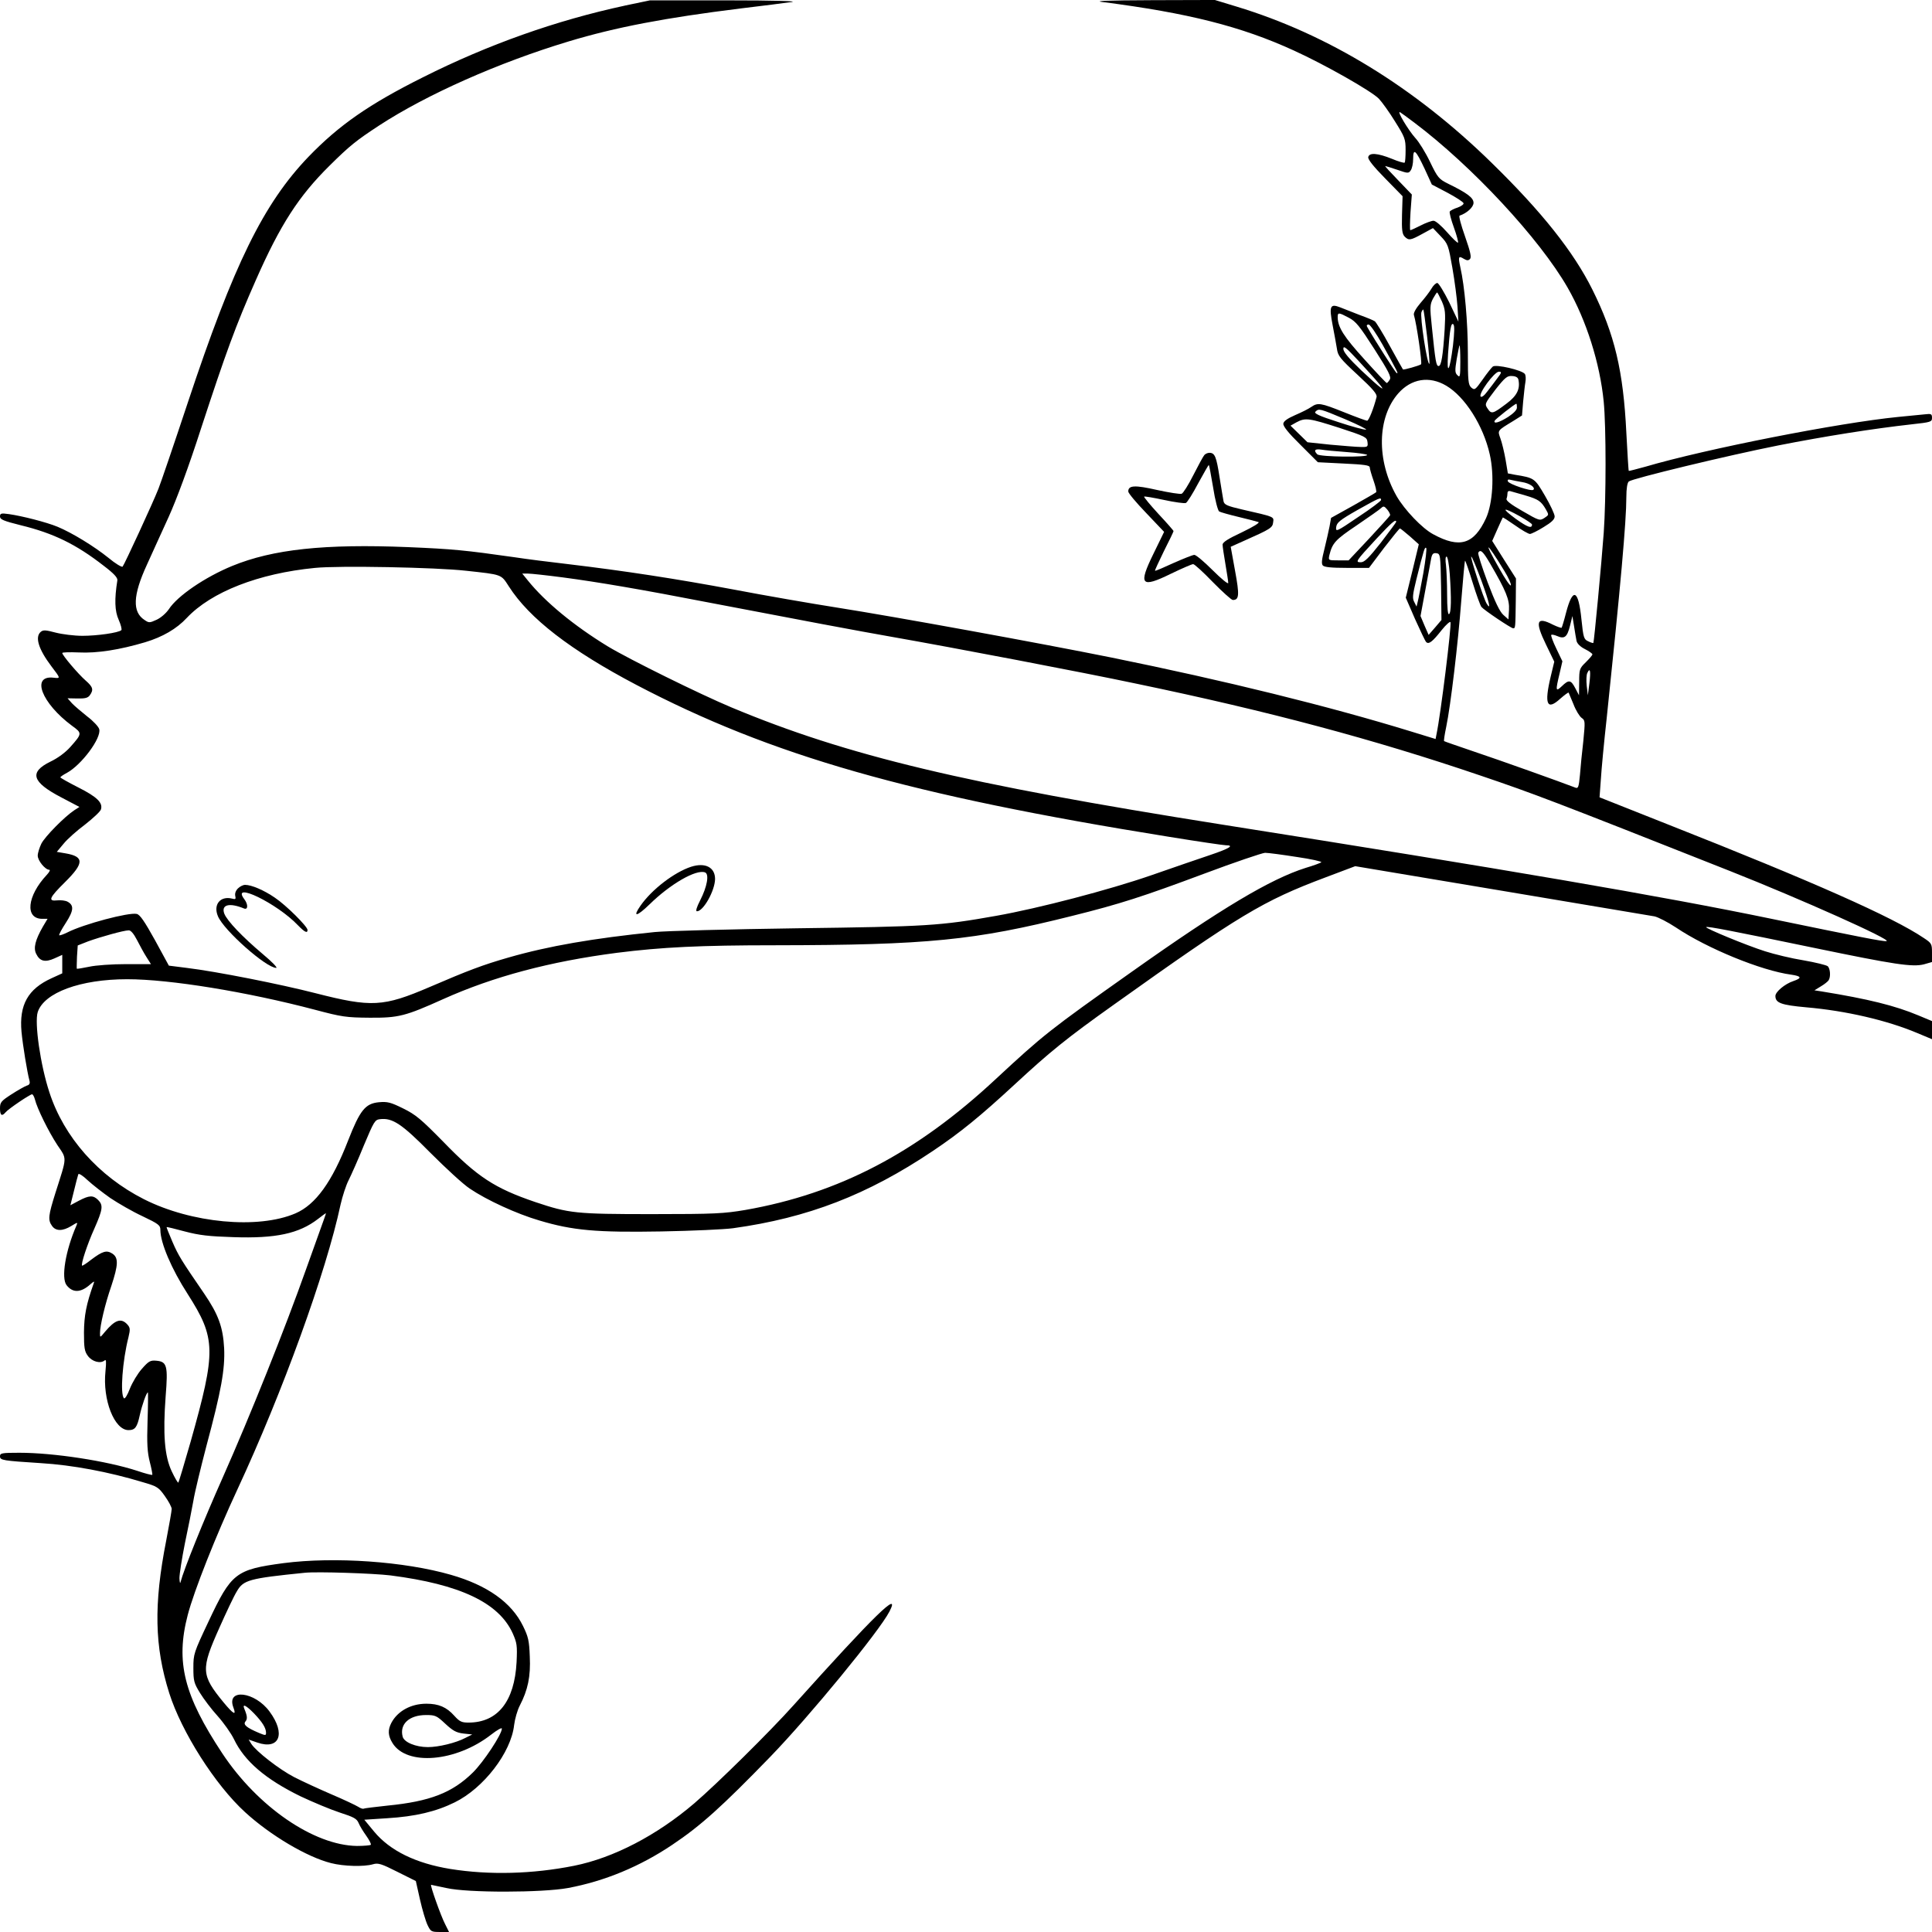 <?xml version="1.0" standalone="no"?>
<!DOCTYPE svg PUBLIC "-//W3C//DTD SVG 20010904//EN"
 "http://www.w3.org/TR/2001/REC-SVG-20010904/DTD/svg10.dtd">
<svg version="1.0" xmlns="http://www.w3.org/2000/svg"
 width="1024pt" height="1024pt" viewBox="0 0 1024 1024"
 preserveAspectRatio="xMidYMid meet">

<g transform="translate(0,1024) scale(0.1,-0.1)"
fill="#000000" stroke="none">
<path d="M3311 10210 c-362 -78 -722 -205 -1070 -380 -284 -142 -444 -253
-606 -421 -238 -248 -396 -569 -640 -1304 -73 -220 -143 -425 -155 -455 -28
-72 -181 -403 -190 -413 -4 -5 -39 16 -76 47 -76 61 -192 132 -269 164 -58 24
-187 57 -257 67 -43 6 -48 4 -48 -13 0 -15 18 -23 110 -46 173 -42 294 -101
440 -215 54 -41 74 -63 72 -77 -16 -100 -14 -163 7 -209 12 -27 18 -52 14 -55
-15 -14 -128 -30 -206 -30 -43 0 -107 8 -142 17 -53 14 -66 15 -79 4 -32 -27
-12 -92 56 -182 50 -66 50 -65 12 -61 -121 14 -64 -135 98 -255 54 -39 54 -41
-10 -113 -25 -28 -65 -58 -105 -77 -114 -56 -98 -108 57 -189 l97 -51 -28 -18
c-50 -33 -155 -139 -174 -177 -10 -21 -19 -49 -19 -63 0 -27 40 -75 61 -75 7
0 1 -12 -13 -27 -105 -112 -117 -233 -24 -233 l28 0 -25 -42 c-40 -70 -51
-113 -35 -144 19 -39 47 -46 96 -24 l42 19 0 -49 0 -49 -57 -26 c-125 -57
-172 -141 -159 -284 7 -73 30 -213 42 -258 4 -15 1 -23 -14 -27 -11 -4 -47
-24 -81 -46 -56 -36 -61 -43 -61 -75 0 -37 10 -44 30 -20 15 18 129 95 140 95
4 0 11 -12 15 -27 12 -49 73 -172 119 -242 52 -77 52 -58 -10 -253 -38 -121
-41 -144 -18 -176 20 -28 56 -28 102 0 34 21 35 21 27 2 -58 -133 -82 -278
-52 -316 33 -42 76 -40 126 5 18 16 23 18 18 6 -40 -112 -51 -171 -52 -261 0
-83 3 -101 21 -125 22 -30 66 -42 88 -24 9 8 10 -4 5 -57 -16 -151 47 -312
122 -312 35 0 46 15 60 80 11 50 35 120 43 120 1 0 1 -69 -2 -152 -4 -121 -1
-166 12 -217 9 -35 15 -66 13 -68 -3 -2 -38 7 -79 21 -162 53 -444 96 -625 96
-95 0 -103 -2 -103 -19 0 -21 15 -23 217 -36 165 -10 359 -46 540 -101 76 -22
84 -27 117 -74 20 -28 36 -58 36 -68 0 -9 -13 -84 -29 -167 -67 -340 -62 -562
16 -809 65 -205 243 -486 402 -631 133 -122 328 -238 456 -270 66 -17 174 -20
222 -6 27 8 44 3 129 -40 l98 -49 22 -98 c12 -53 30 -114 40 -135 17 -35 20
-37 66 -37 l48 0 -21 42 c-22 42 -81 208 -74 208 1 0 38 -8 81 -17 113 -26
508 -25 644 0 194 36 382 114 553 229 151 101 263 202 521 468 207 214 575
662 630 768 62 119 -76 -15 -507 -495 -127 -142 -406 -417 -527 -521 -199
-170 -428 -289 -637 -331 -220 -44 -450 -50 -656 -17 -184 30 -320 97 -404
198 l-52 63 122 8 c148 9 258 35 357 84 153 75 299 264 315 410 4 32 17 78 30
103 43 83 58 154 53 260 -3 84 -8 105 -36 162 -61 125 -190 216 -382 271 -246
71 -617 97 -887 62 -254 -34 -277 -52 -398 -310 -78 -165 -80 -172 -80 -245 0
-69 3 -81 35 -133 19 -31 61 -87 94 -123 32 -36 71 -91 86 -122 56 -117 167
-212 353 -303 66 -31 159 -70 208 -86 74 -24 90 -32 100 -56 6 -15 25 -46 41
-68 16 -23 27 -44 23 -47 -3 -3 -36 -6 -73 -6 -228 3 -526 207 -714 491 -203
307 -248 484 -183 733 33 127 149 420 264 667 238 512 470 1151 546 1508 10
44 29 103 43 130 14 28 51 111 81 185 53 126 58 135 85 138 66 8 115 -24 267
-178 81 -81 174 -167 209 -190 90 -61 249 -134 369 -169 177 -53 303 -64 646
-58 165 3 336 11 380 17 397 55 713 177 1060 410 146 98 250 183 434 353 187
173 273 243 526 423 666 475 789 549 1119 673 l159 60 776 -130 c427 -72 791
-133 810 -136 19 -4 70 -30 114 -59 165 -111 453 -229 611 -250 55 -8 58 -18
11 -34 -45 -15 -95 -57 -95 -79 0 -37 31 -48 163 -60 210 -18 429 -69 588
-136 l79 -33 0 48 0 48 -72 30 c-124 52 -266 87 -512 127 l-39 6 34 21 c19 11
37 26 41 32 12 18 9 63 -5 75 -8 6 -65 20 -128 31 -63 10 -154 32 -204 48 -98
31 -318 122 -312 128 5 6 142 -21 577 -111 420 -87 517 -102 578 -86 l42 12 0
49 c0 47 -2 51 -43 78 -164 111 -588 299 -1356 602 l-363 144 7 96 c3 52 17
199 31 325 73 695 104 1042 104 1170 0 46 5 76 13 83 20 16 520 137 792 191
249 49 502 89 708 112 101 11 107 13 107 34 0 21 -4 23 -37 19 -21 -2 -85 -8
-143 -14 -313 -31 -1017 -169 -1340 -264 -47 -13 -86 -23 -87 -22 -2 1 -7 92
-13 202 -16 328 -62 522 -180 759 -100 201 -269 413 -532 670 -410 402 -869
683 -1354 830 l-115 35 -332 -1 c-245 -1 -314 -4 -262 -10 451 -58 734 -129
1013 -257 165 -75 411 -215 450 -255 17 -18 56 -72 86 -121 52 -83 56 -93 56
-151 0 -34 -2 -64 -5 -67 -3 -3 -34 6 -67 20 -77 31 -121 34 -126 9 -2 -12 27
-49 89 -112 l93 -95 -3 -99 c-2 -80 1 -101 14 -115 22 -22 31 -20 95 15 l55
30 41 -43 c39 -41 41 -48 62 -168 12 -69 24 -161 27 -205 l5 -80 -49 103 c-28
56 -56 102 -63 102 -8 0 -22 -14 -31 -30 -10 -17 -36 -51 -58 -76 -24 -28 -38
-53 -35 -63 14 -45 45 -256 38 -262 -9 -7 -93 -31 -96 -27 -2 2 -33 58 -70
125 -37 68 -73 126 -79 130 -7 5 -43 20 -82 34 -38 15 -85 33 -102 40 -53 21
-59 6 -40 -93 9 -46 19 -102 23 -126 5 -38 16 -52 111 -140 81 -75 103 -101
99 -117 -15 -59 -41 -125 -50 -125 -5 0 -60 20 -122 45 -125 50 -139 52 -174
28 -14 -10 -52 -29 -85 -43 -41 -18 -61 -32 -63 -45 -2 -14 26 -49 90 -112
l93 -93 138 -7 c106 -5 137 -9 137 -20 0 -7 9 -39 20 -70 11 -31 17 -59 14
-62 -3 -3 -58 -35 -122 -71 l-117 -65 -8 -45 c-5 -25 -17 -78 -27 -119 -14
-55 -17 -78 -9 -88 8 -9 44 -13 128 -13 l117 0 79 105 c44 57 82 104 85 104 3
0 26 -19 53 -42 l47 -42 -34 -141 -35 -142 49 -113 c28 -62 54 -117 59 -122
14 -14 34 2 82 63 24 30 45 48 47 42 6 -19 -52 -489 -74 -593 l-5 -26 -127 39
c-435 134 -991 271 -1592 393 -382 77 -1145 216 -1450 264 -140 22 -388 65
-550 96 -305 57 -578 99 -880 135 -96 11 -222 27 -280 36 -267 38 -331 44
-567 54 -443 18 -716 -11 -933 -100 -143 -59 -289 -158 -335 -229 -15 -22 -43
-46 -65 -56 -37 -17 -41 -17 -64 -1 -65 42 -62 130 12 291 27 61 80 175 116
255 42 93 105 262 172 470 132 403 183 543 290 785 130 295 228 446 391 607
107 106 141 133 263 213 253 165 635 334 1003 445 252 76 510 125 912 175 116
14 237 29 270 34 39 5 -85 9 -345 9 l-405 0 -134 -28z m4184 -619 c307 -231
665 -616 814 -876 99 -173 171 -400 191 -604 13 -132 13 -514 0 -696 -11 -153
-51 -578 -55 -583 -1 -1 -14 2 -27 9 -23 10 -26 19 -36 116 -16 160 -46 172
-82 34 -10 -40 -21 -75 -23 -78 -3 -2 -23 5 -46 16 -87 45 -97 18 -37 -105
l44 -91 -19 -79 c-35 -147 -20 -182 51 -117 23 20 42 34 44 32 1 -2 13 -30 26
-62 12 -32 32 -64 43 -72 19 -13 19 -18 9 -122 -7 -59 -15 -141 -18 -181 -6
-62 -9 -72 -23 -67 -83 32 -408 148 -534 190 -88 30 -161 55 -163 57 -2 3 3
36 11 74 24 115 63 446 80 669 9 115 18 211 20 213 2 2 20 -50 40 -115 20 -65
41 -123 47 -130 14 -17 157 -113 168 -113 12 0 12 0 14 149 l1 115 -63 99 -63
100 27 61 c15 34 28 62 29 63 1 2 30 -17 66 -42 35 -25 70 -45 78 -45 7 0 40
16 72 36 43 26 59 41 59 57 0 12 -23 61 -51 109 -55 94 -56 95 -161 112 l-36
7 -12 72 c-7 40 -19 90 -27 112 -16 45 -19 41 68 94 l46 29 6 73 c4 41 9 88
12 104 3 17 2 36 -3 43 -14 20 -154 53 -170 39 -7 -6 -32 -37 -54 -69 -39 -55
-42 -57 -60 -42 -16 15 -18 35 -18 183 0 161 -17 355 -40 455 -12 56 -10 62
19 44 16 -9 23 -10 32 -1 9 9 3 37 -26 120 -21 59 -34 108 -29 110 39 13 74
45 74 68 0 27 -34 52 -134 101 -50 25 -56 32 -97 117 -24 50 -59 106 -77 125
-37 41 -102 149 -81 137 8 -5 41 -29 74 -54z m56 -246 l38 -83 82 -43 c45 -24
84 -49 86 -56 2 -6 -12 -16 -31 -23 -20 -6 -38 -16 -42 -21 -3 -5 7 -44 22
-85 15 -41 24 -77 22 -80 -3 -3 -29 22 -58 55 -30 34 -61 61 -72 61 -10 0 -41
-11 -68 -25 -27 -14 -52 -25 -55 -25 -3 0 -2 43 1 95 l7 94 -73 76 c-40 41
-71 75 -68 75 3 0 31 -9 64 -20 55 -19 60 -20 71 -3 7 9 13 36 13 61 0 60 14
47 61 -53z m91 -702 c18 -42 20 -59 15 -148 -9 -142 -18 -195 -32 -195 -13 0
-17 22 -36 209 -11 104 -10 117 6 148 10 18 20 33 22 33 2 0 13 -21 25 -47z
m-78 -187 c9 -77 14 -141 12 -144 -11 -10 -51 251 -42 274 4 9 8 15 10 13 2
-2 11 -67 20 -143z m-415 100 c38 -20 57 -44 136 -167 76 -119 90 -147 81
-161 -6 -10 -13 -18 -16 -18 -3 0 -57 57 -119 126 -108 119 -140 169 -141 222
0 27 4 27 59 -2z m552 -148 c-17 -135 -34 -164 -26 -43 9 129 16 168 28 156 7
-7 6 -43 -2 -113z m-373 5 c80 -145 86 -156 74 -150 -7 5 -115 173 -156 245
-4 7 -1 12 8 12 8 0 40 -47 74 -107z m-22 -203 c48 -56 11 -29 -90 66 -68 65
-96 99 -96 115 0 19 14 8 79 -62 43 -47 92 -100 107 -119z m434 113 c0 -79 -2
-86 -15 -72 -14 13 -14 25 -4 87 7 40 14 72 15 72 2 0 4 -39 4 -87z m196 -88
c-14 -19 -38 -51 -53 -70 -16 -22 -30 -32 -35 -27 -14 14 72 131 96 132 16 0
16 -4 -8 -35z m112 -8 c10 -49 -8 -85 -63 -126 -73 -55 -80 -57 -100 -27 -17
25 -16 26 41 101 52 66 63 74 89 72 20 -1 31 -8 33 -20z m-383 -31 c100 -59
197 -212 231 -364 25 -110 16 -260 -20 -339 -64 -138 -139 -161 -279 -85 -59
31 -153 130 -195 203 -107 189 -103 416 9 544 69 78 164 94 254 41z m375 -116
c0 -13 -17 -30 -47 -50 -48 -30 -78 -38 -71 -20 3 8 107 90 115 90 2 0 3 -9 3
-20z m-910 -62 c68 -29 118 -54 110 -55 -8 -2 -75 16 -147 40 -103 33 -130 46
-121 55 18 18 22 17 158 -40z m-30 -46 c137 -45 145 -49 148 -75 3 -25 1 -27
-35 -26 -21 0 -93 6 -160 12 l-123 13 -45 44 -45 44 32 18 c47 25 66 22 228
-30z m38 -128 c56 -4 105 -11 108 -15 8 -14 -250 -11 -264 3 -21 21 -13 30 21
25 17 -3 78 -9 135 -13z m929 -159 c40 -6 73 -29 60 -41 -10 -10 -130 30 -135
45 -3 9 2 11 14 8 11 -3 38 -8 61 -12z m18 -71 c68 -20 83 -30 108 -73 17 -30
17 -30 -7 -46 -25 -16 -28 -15 -116 36 -63 36 -89 56 -85 66 3 8 5 21 5 29 0
10 6 14 18 10 9 -2 44 -13 77 -22z m-765 -24 c0 -5 -54 -46 -121 -90 -116 -79
-120 -80 -117 -54 3 24 18 37 113 91 116 65 125 69 125 53z m48 -81 c-2 -4
-52 -60 -111 -123 l-109 -116 -54 0 c-54 0 -54 0 -48 28 16 64 31 81 144 157
63 43 122 84 130 92 13 12 17 11 33 -8 10 -12 16 -26 15 -30z m687 -5 c36 -20
65 -40 65 -44 0 -23 -23 -15 -86 30 -80 59 -71 65 21 14z m-655 -30 c0 -3 -37
-52 -81 -110 -64 -81 -87 -104 -106 -104 -31 0 -29 4 81 123 81 87 106 109
106 91z m144 -271 c-13 -70 -26 -139 -30 -153 l-6 -25 -12 24 c-11 20 -9 38
11 120 41 163 44 172 52 167 4 -3 -3 -63 -15 -133z m430 10 c21 -34 36 -68 34
-75 -3 -7 -30 33 -61 88 -89 156 -71 148 27 -13z m-76 40 c85 -146 103 -191
100 -245 l-3 -51 -27 24 c-19 17 -44 69 -83 172 -30 81 -53 152 -50 158 12 19
25 7 63 -58z m-260 -124 l2 -175 -34 -40 -34 -39 -22 50 -21 50 26 140 c14 77
28 153 31 168 5 22 11 27 27 25 21 -3 22 -7 25 -179z m46 69 c9 -130 8 -206
-4 -213 -6 -4 -10 33 -10 103 0 60 -3 130 -6 156 -4 28 -3 46 3 46 6 0 13 -41
17 -92z m168 -36 c42 -115 52 -161 28 -122 -16 24 -89 250 -82 250 4 0 28 -58
54 -128z m-5382 53 c193 -21 185 -18 227 -83 108 -169 326 -338 676 -522 715
-375 1445 -584 2822 -805 154 -25 290 -45 302 -45 47 0 20 -17 -84 -52 -60
-20 -199 -68 -311 -107 -222 -77 -596 -175 -822 -215 -298 -53 -366 -57 -1055
-66 -357 -5 -697 -14 -755 -20 -325 -33 -563 -74 -775 -135 -136 -39 -215 -69
-417 -156 -247 -106 -309 -109 -606 -33 -187 48 -525 115 -682 134 l-95 12
-73 134 c-56 101 -80 136 -97 140 -41 10 -282 -54 -368 -98 -22 -11 -41 -17
-43 -15 -3 3 13 32 35 66 42 65 44 93 9 112 -11 6 -36 9 -54 7 -52 -6 -43 14
41 97 101 100 102 135 3 152 l-47 8 36 43 c19 24 71 70 114 102 42 33 81 69
84 80 11 35 -20 66 -119 116 -53 27 -96 51 -96 54 0 3 16 14 35 24 77 42 183
184 171 231 -3 13 -32 44 -64 68 -31 25 -68 56 -81 70 l-23 26 52 -1 c41 -1
56 3 66 17 21 29 17 44 -22 78 -39 34 -124 134 -124 146 0 4 39 5 87 3 98 -5
217 14 352 54 93 28 167 71 221 129 130 138 381 236 679 265 125 13 643 3 801
-15z m511 -35 c189 -25 418 -64 784 -135 448 -86 799 -152 960 -180 330 -58
1007 -187 1300 -249 706 -147 1258 -295 1820 -486 286 -97 383 -134 1323 -506
379 -150 861 -366 831 -372 -17 -3 -139 21 -609 118 -579 120 -1414 263 -2915
500 -1364 216 -1984 364 -2599 621 -167 70 -542 255 -656 324 -178 109 -330
234 -422 348 l-30 37 30 0 c16 0 99 -9 183 -20z m5375 -337 c3 -14 20 -31 44
-43 22 -11 40 -24 40 -28 0 -5 -16 -23 -35 -42 -33 -32 -35 -37 -35 -104 l-1
-71 -20 38 c-23 44 -34 46 -71 10 -33 -31 -34 -25 -12 67 l15 65 -32 67 c-18
37 -30 70 -27 73 3 3 17 0 31 -6 39 -17 53 -6 68 53 l13 53 9 -55 c5 -30 10
-65 13 -77z m68 -225 l-8 -63 -6 50 c-3 28 -2 58 3 68 15 32 19 10 11 -55z
m-1551 -920 c76 -11 134 -24 130 -28 -4 -4 -42 -18 -83 -30 -186 -59 -445
-213 -922 -551 -437 -309 -469 -335 -719 -567 -420 -392 -833 -608 -1329 -695
-113 -19 -160 -22 -495 -22 -404 0 -439 4 -618 64 -215 73 -308 134 -487 319
-118 120 -146 144 -213 177 -67 33 -83 37 -129 33 -72 -7 -100 -42 -163 -203
-85 -219 -172 -340 -279 -386 -198 -85 -552 -52 -803 75 -241 122 -424 329
-501 566 -48 145 -80 370 -62 426 34 103 226 174 474 174 227 0 636 -67 996
-162 143 -38 165 -41 290 -42 152 -1 188 8 390 99 265 119 565 199 920 245
238 30 441 40 840 40 806 1 1056 26 1570 155 258 64 380 104 704 225 160 60
305 109 321 110 17 0 92 -10 168 -22z m-6147 -440 c15 -29 37 -70 50 -90 l24
-38 -132 0 c-73 0 -161 -6 -196 -14 -34 -7 -63 -12 -65 -10 -1 1 0 29 1 63 l4
60 56 22 c64 23 188 58 214 58 11 1 27 -18 44 -51z m-141 -1368 c42 -28 118
-72 170 -96 86 -41 95 -48 95 -73 0 -68 59 -207 145 -340 150 -235 151 -300
16 -780 -34 -118 -63 -216 -66 -219 -2 -3 -18 24 -35 60 -38 81 -47 197 -32
398 13 161 7 183 -49 188 -32 3 -41 -2 -77 -43 -23 -26 -51 -73 -64 -106 -12
-32 -26 -55 -31 -50 -21 21 -8 199 24 324 10 42 9 50 -6 67 -33 36 -65 25
-118 -38 -27 -33 -27 -33 -27 -8 0 41 27 155 60 250 37 112 39 150 5 172 -30
19 -51 13 -111 -32 -25 -20 -47 -34 -49 -32 -7 8 28 114 65 196 45 102 48 124
20 152 -26 26 -47 25 -102 -4 l-45 -24 19 76 c10 43 21 82 23 88 2 7 24 -7 49
-31 26 -24 80 -66 121 -95z m1134 -107 c-6 -16 -49 -136 -96 -268 -112 -316
-296 -776 -442 -1105 -103 -231 -208 -492 -224 -555 -2 -11 -5 -2 -6 20 0 22
13 105 29 185 17 80 37 181 45 226 7 44 39 175 69 290 79 294 99 407 94 518
-6 113 -31 180 -106 290 -120 175 -136 200 -168 274 -18 42 -32 77 -31 78 1 2
45 -9 97 -23 76 -20 127 -26 256 -30 226 -8 349 19 449 96 22 17 41 31 42 31
1 0 -2 -12 -8 -27z m351 -1893 c367 -47 573 -144 647 -306 23 -52 25 -65 21
-153 -11 -209 -100 -321 -255 -321 -36 0 -47 5 -75 36 -41 46 -83 64 -148 64
-82 0 -153 -39 -186 -102 -19 -37 -18 -67 6 -106 75 -123 337 -101 523 44 32
25 57 39 57 32 0 -30 -97 -177 -154 -233 -109 -107 -227 -153 -452 -175 -65
-7 -122 -14 -126 -16 -4 -3 -18 2 -30 10 -13 8 -76 38 -142 66 -65 28 -154 69
-197 91 -79 41 -200 135 -227 176 l-14 23 46 -16 c117 -40 152 46 65 164 -78
107 -231 125 -192 22 17 -45 1 -37 -52 27 -120 146 -121 175 -22 396 36 81 77
168 92 192 35 61 64 69 360 99 66 7 364 -3 455 -14z m-723 -732 c44 -46 63
-77 63 -102 0 -15 -3 -15 -37 -1 -66 28 -86 44 -72 61 11 13 10 29 -6 67 -12
29 9 19 52 -25z m1013 -54 c41 -38 58 -47 96 -52 l47 -5 -36 -18 c-51 -27
-143 -49 -199 -49 -65 0 -127 26 -134 56 -17 66 35 114 124 114 49 0 56 -3
102 -46z"/>
<path d="M3663 5646 c-89 -29 -208 -120 -268 -206 -44 -63 -21 -60 48 7 109
107 247 187 294 169 23 -9 11 -76 -26 -148 -19 -37 -25 -58 -17 -58 34 0 95
109 96 171 0 62 -52 89 -127 65z"/>
<path d="M1261 5531 c-12 -12 -17 -27 -14 -40 4 -16 1 -19 -16 -14 -63 16
-102 -31 -76 -93 31 -75 256 -274 309 -274 9 0 -23 33 -71 73 -107 90 -189
176 -204 214 -18 48 26 60 104 28 22 -9 23 21 2 49 -74 98 174 -22 284 -138
36 -37 51 -44 51 -25 0 18 -112 130 -173 171 -58 40 -124 68 -158 68 -11 0
-28 -9 -38 -19z"/>
<path d="M6383 7828 c-6 -7 -32 -55 -58 -106 -26 -52 -54 -96 -62 -99 -8 -3
-66 6 -130 20 -119 27 -153 25 -153 -8 0 -9 43 -60 95 -114 l95 -100 -56 -115
c-82 -167 -67 -185 92 -107 58 28 111 51 118 51 7 0 54 -43 104 -95 51 -52 99
-95 106 -95 34 0 36 25 12 155 l-23 127 76 34 c135 60 146 67 149 96 4 30 9
28 -166 68 -78 18 -93 25 -97 43 -2 12 -12 69 -21 127 -17 110 -25 130 -54
130 -10 0 -22 -6 -27 -12z m47 -173 c10 -65 25 -122 32 -126 7 -4 53 -17 103
-29 49 -12 97 -24 105 -27 9 -3 -27 -25 -87 -54 -75 -35 -103 -53 -103 -66 0
-10 7 -56 15 -103 8 -47 15 -92 15 -100 0 -8 -37 22 -83 68 -45 45 -89 82 -97
81 -8 0 -58 -20 -110 -43 -52 -24 -96 -43 -98 -41 -2 2 20 48 47 104 28 55 51
103 51 106 0 3 -36 44 -80 91 -44 48 -78 89 -76 92 3 2 51 -6 106 -18 56 -12
108 -19 115 -16 7 2 37 50 66 105 30 55 55 98 56 97 2 -2 12 -56 23 -121z"/>
</g>
</svg>
